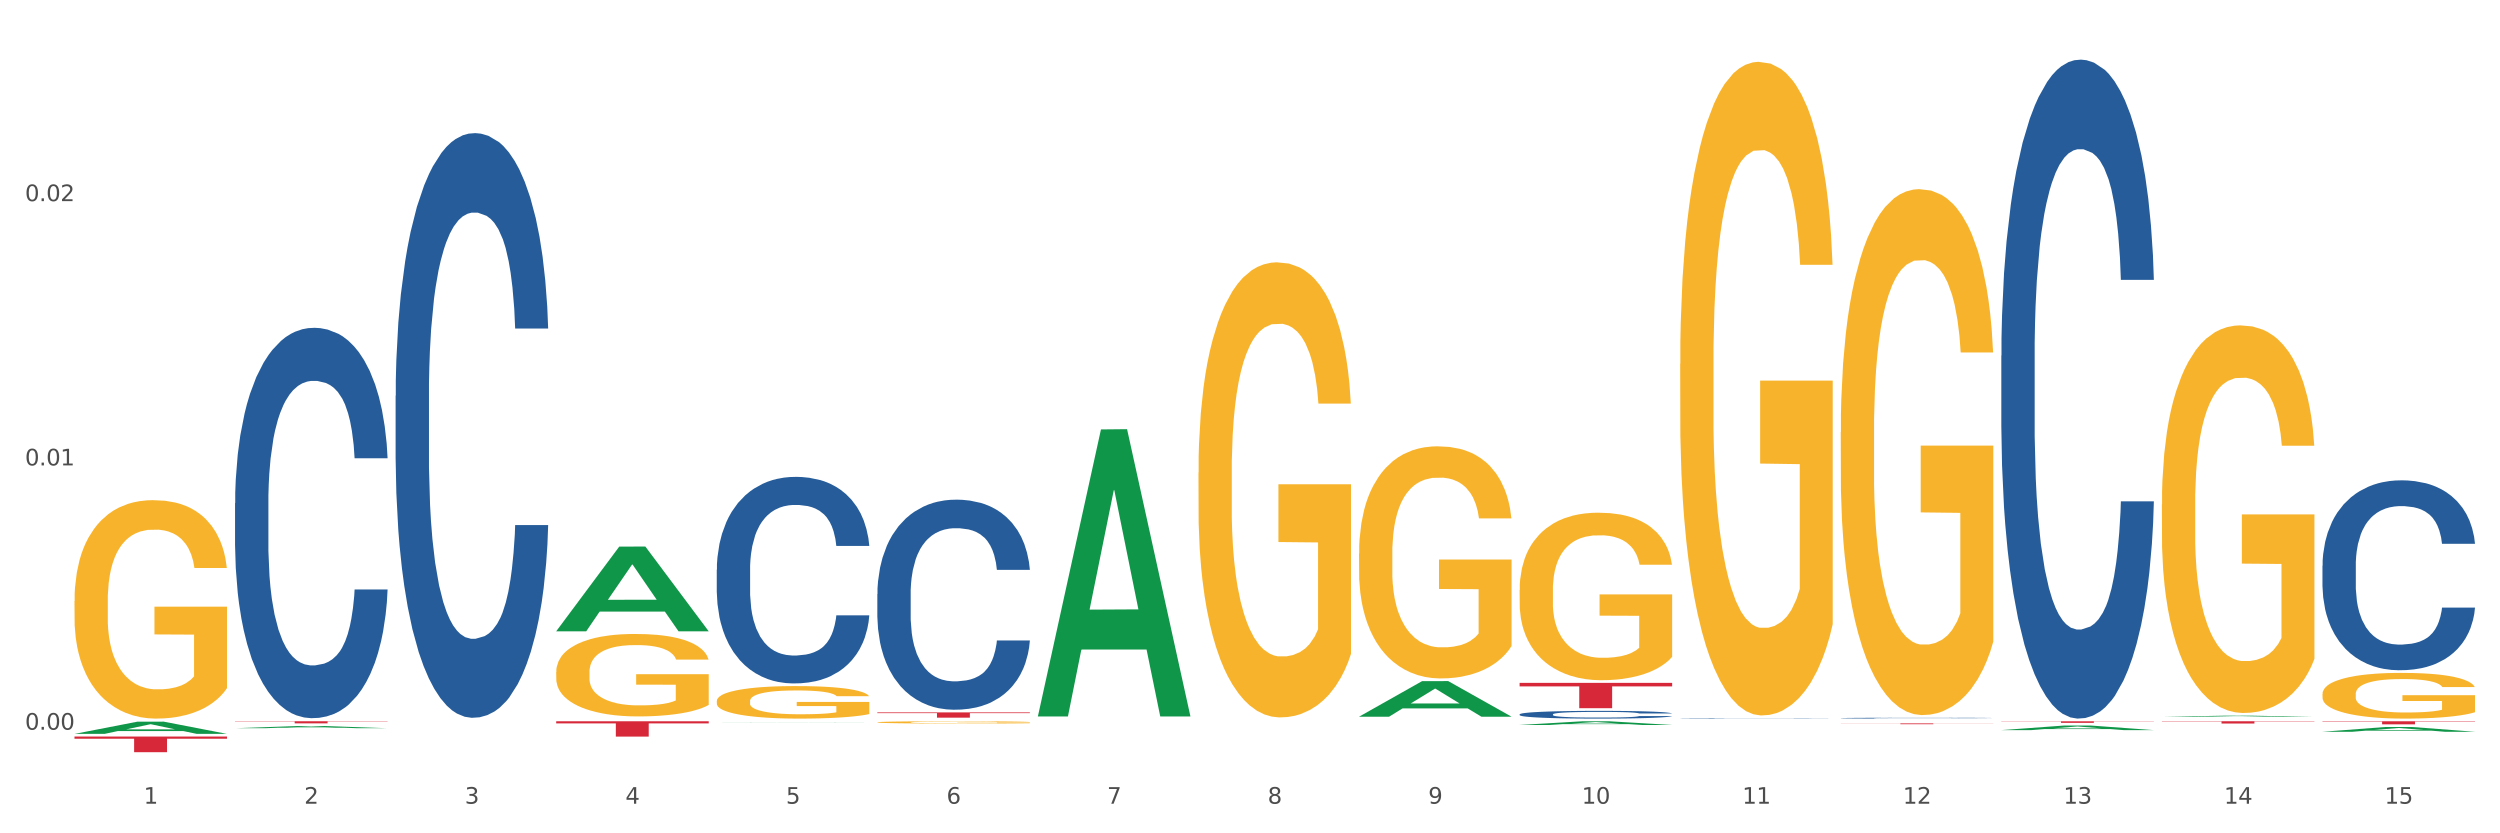 <?xml version="1.0" encoding="utf-8" standalone="no"?>
<!DOCTYPE svg PUBLIC "-//W3C//DTD SVG 1.1//EN"
  "http://www.w3.org/Graphics/SVG/1.1/DTD/svg11.dtd">
<svg xmlns:xlink="http://www.w3.org/1999/xlink" width="1080pt" height="360pt" viewBox="0 0 1080 360" xmlns="http://www.w3.org/2000/svg" version="1.1">
 <rect x="0" y="0" width="1080" height="360" fill="#333333" stroke="none"/>
 <defs>
  <style type="text/css">*{stroke-linejoin: round; stroke-linecap: butt}</style>
 </defs>
 <g id="figure_1">
  <g id="patch_1">
   <path d="M 0 360 
L 1080 360 
L 1080 0 
L 0 0 
z
" style="fill: #ffffff; stroke: #ffffff; stroke-linejoin: miter"/>
  </g>
  <g id="axes_1">
   <g id="matplotlib.axis_1">
    <g id="xtick_1">
     <g id="text_1">
      <!-- 1 -->
      <g style="fill: #4d4d4d" transform="translate(62.07 347.204) scale(0.096 -0.096)">
       <defs>
        <path id="DejaVuSans-31" d="M 794 531 
L 1825 531 
L 1825 4091 
L 703 3866 
L 703 4441 
L 1819 4666 
L 2450 4666 
L 2450 531 
L 3481 531 
L 3481 0 
L 794 0 
L 794 531 
z
" transform="scale(0.016)"/>
       </defs>
       <use xlink:href="#DejaVuSans-31"/>
      </g>
     </g>
    </g>
    <g id="xtick_2">
     <g id="text_2">
      <!-- 2 -->
      <g style="fill: #4d4d4d" transform="translate(131.436 347.204) scale(0.096 -0.096)">
       <defs>
        <path id="DejaVuSans-32" d="M 1228 531 
L 3431 531 
L 3431 0 
L 469 0 
L 469 531 
Q 828 903 1448 1529 
Q 2069 2156 2228 2338 
Q 2531 2678 2651 2914 
Q 2772 3150 2772 3378 
Q 2772 3750 2511 3984 
Q 2250 4219 1831 4219 
Q 1534 4219 1204 4116 
Q 875 4013 500 3803 
L 500 4441 
Q 881 4594 1212 4672 
Q 1544 4750 1819 4750 
Q 2544 4750 2975 4387 
Q 3406 4025 3406 3419 
Q 3406 3131 3298 2873 
Q 3191 2616 2906 2266 
Q 2828 2175 2409 1742 
Q 1991 1309 1228 531 
z
" transform="scale(0.016)"/>
       </defs>
       <use xlink:href="#DejaVuSans-32"/>
      </g>
     </g>
    </g>
    <g id="xtick_3">
     <g id="text_3">
      <!-- 3 -->
      <g style="fill: #4d4d4d" transform="translate(200.802 347.204) scale(0.096 -0.096)">
       <defs>
        <path id="DejaVuSans-33" d="M 2597 2516 
Q 3050 2419 3304 2112 
Q 3559 1806 3559 1356 
Q 3559 666 3084 287 
Q 2609 -91 1734 -91 
Q 1441 -91 1130 -33 
Q 819 25 488 141 
L 488 750 
Q 750 597 1062 519 
Q 1375 441 1716 441 
Q 2309 441 2620 675 
Q 2931 909 2931 1356 
Q 2931 1769 2642 2001 
Q 2353 2234 1838 2234 
L 1294 2234 
L 1294 2753 
L 1863 2753 
Q 2328 2753 2575 2939 
Q 2822 3125 2822 3475 
Q 2822 3834 2567 4026 
Q 2313 4219 1838 4219 
Q 1578 4219 1281 4162 
Q 984 4106 628 3988 
L 628 4550 
Q 988 4650 1302 4700 
Q 1616 4750 1894 4750 
Q 2613 4750 3031 4423 
Q 3450 4097 3450 3541 
Q 3450 3153 3228 2886 
Q 3006 2619 2597 2516 
z
" transform="scale(0.016)"/>
       </defs>
       <use xlink:href="#DejaVuSans-33"/>
      </g>
     </g>
    </g>
    <g id="xtick_4">
     <g id="text_4">
      <!-- 4 -->
      <g style="fill: #4d4d4d" transform="translate(270.169 347.204) scale(0.096 -0.096)">
       <defs>
        <path id="DejaVuSans-34" d="M 2419 4116 
L 825 1625 
L 2419 1625 
L 2419 4116 
z
M 2253 4666 
L 3047 4666 
L 3047 1625 
L 3713 1625 
L 3713 1100 
L 3047 1100 
L 3047 0 
L 2419 0 
L 2419 1100 
L 313 1100 
L 313 1709 
L 2253 4666 
z
" transform="scale(0.016)"/>
       </defs>
       <use xlink:href="#DejaVuSans-34"/>
      </g>
     </g>
    </g>
    <g id="xtick_5">
     <g id="text_5">
      <!-- 5 -->
      <g style="fill: #4d4d4d" transform="translate(339.535 347.204) scale(0.096 -0.096)">
       <defs>
        <path id="DejaVuSans-35" d="M 691 4666 
L 3169 4666 
L 3169 4134 
L 1269 4134 
L 1269 2991 
Q 1406 3038 1543 3061 
Q 1681 3084 1819 3084 
Q 2600 3084 3056 2656 
Q 3513 2228 3513 1497 
Q 3513 744 3044 326 
Q 2575 -91 1722 -91 
Q 1428 -91 1123 -41 
Q 819 9 494 109 
L 494 744 
Q 775 591 1075 516 
Q 1375 441 1709 441 
Q 2250 441 2565 725 
Q 2881 1009 2881 1497 
Q 2881 1984 2565 2268 
Q 2250 2553 1709 2553 
Q 1456 2553 1204 2497 
Q 953 2441 691 2322 
L 691 4666 
z
" transform="scale(0.016)"/>
       </defs>
       <use xlink:href="#DejaVuSans-35"/>
      </g>
     </g>
    </g>
    <g id="xtick_6">
     <g id="text_6">
      <!-- 6 -->
      <g style="fill: #4d4d4d" transform="translate(408.901 347.204) scale(0.096 -0.096)">
       <defs>
        <path id="DejaVuSans-36" d="M 2113 2584 
Q 1688 2584 1439 2293 
Q 1191 2003 1191 1497 
Q 1191 994 1439 701 
Q 1688 409 2113 409 
Q 2538 409 2786 701 
Q 3034 994 3034 1497 
Q 3034 2003 2786 2293 
Q 2538 2584 2113 2584 
z
M 3366 4563 
L 3366 3988 
Q 3128 4100 2886 4159 
Q 2644 4219 2406 4219 
Q 1781 4219 1451 3797 
Q 1122 3375 1075 2522 
Q 1259 2794 1537 2939 
Q 1816 3084 2150 3084 
Q 2853 3084 3261 2657 
Q 3669 2231 3669 1497 
Q 3669 778 3244 343 
Q 2819 -91 2113 -91 
Q 1303 -91 875 529 
Q 447 1150 447 2328 
Q 447 3434 972 4092 
Q 1497 4750 2381 4750 
Q 2619 4750 2861 4703 
Q 3103 4656 3366 4563 
z
" transform="scale(0.016)"/>
       </defs>
       <use xlink:href="#DejaVuSans-36"/>
      </g>
     </g>
    </g>
    <g id="xtick_7">
     <g id="text_7">
      <!-- 7 -->
      <g style="fill: #4d4d4d" transform="translate(478.267 347.204) scale(0.096 -0.096)">
       <defs>
        <path id="DejaVuSans-37" d="M 525 4666 
L 3525 4666 
L 3525 4397 
L 1831 0 
L 1172 0 
L 2766 4134 
L 525 4134 
L 525 4666 
z
" transform="scale(0.016)"/>
       </defs>
       <use xlink:href="#DejaVuSans-37"/>
      </g>
     </g>
    </g>
    <g id="xtick_8">
     <g id="text_8">
      <!-- 8 -->
      <g style="fill: #4d4d4d" transform="translate(547.634 347.204) scale(0.096 -0.096)">
       <defs>
        <path id="DejaVuSans-38" d="M 2034 2216 
Q 1584 2216 1326 1975 
Q 1069 1734 1069 1313 
Q 1069 891 1326 650 
Q 1584 409 2034 409 
Q 2484 409 2743 651 
Q 3003 894 3003 1313 
Q 3003 1734 2745 1975 
Q 2488 2216 2034 2216 
z
M 1403 2484 
Q 997 2584 770 2862 
Q 544 3141 544 3541 
Q 544 4100 942 4425 
Q 1341 4750 2034 4750 
Q 2731 4750 3128 4425 
Q 3525 4100 3525 3541 
Q 3525 3141 3298 2862 
Q 3072 2584 2669 2484 
Q 3125 2378 3379 2068 
Q 3634 1759 3634 1313 
Q 3634 634 3220 271 
Q 2806 -91 2034 -91 
Q 1263 -91 848 271 
Q 434 634 434 1313 
Q 434 1759 690 2068 
Q 947 2378 1403 2484 
z
M 1172 3481 
Q 1172 3119 1398 2916 
Q 1625 2713 2034 2713 
Q 2441 2713 2670 2916 
Q 2900 3119 2900 3481 
Q 2900 3844 2670 4047 
Q 2441 4250 2034 4250 
Q 1625 4250 1398 4047 
Q 1172 3844 1172 3481 
z
" transform="scale(0.016)"/>
       </defs>
       <use xlink:href="#DejaVuSans-38"/>
      </g>
     </g>
    </g>
    <g id="xtick_9">
     <g id="text_9">
      <!-- 9 -->
      <g style="fill: #4d4d4d" transform="translate(617 347.204) scale(0.096 -0.096)">
       <defs>
        <path id="DejaVuSans-39" d="M 703 97 
L 703 672 
Q 941 559 1184 500 
Q 1428 441 1663 441 
Q 2288 441 2617 861 
Q 2947 1281 2994 2138 
Q 2813 1869 2534 1725 
Q 2256 1581 1919 1581 
Q 1219 1581 811 2004 
Q 403 2428 403 3163 
Q 403 3881 828 4315 
Q 1253 4750 1959 4750 
Q 2769 4750 3195 4129 
Q 3622 3509 3622 2328 
Q 3622 1225 3098 567 
Q 2575 -91 1691 -91 
Q 1453 -91 1209 -44 
Q 966 3 703 97 
z
M 1959 2075 
Q 2384 2075 2632 2365 
Q 2881 2656 2881 3163 
Q 2881 3666 2632 3958 
Q 2384 4250 1959 4250 
Q 1534 4250 1286 3958 
Q 1038 3666 1038 3163 
Q 1038 2656 1286 2365 
Q 1534 2075 1959 2075 
z
" transform="scale(0.016)"/>
       </defs>
       <use xlink:href="#DejaVuSans-39"/>
      </g>
     </g>
    </g>
    <g id="xtick_10">
     <g id="text_10">
      <!-- 10 -->
      <g style="fill: #4d4d4d" transform="translate(683.312 347.204) scale(0.096 -0.096)">
       <defs>
        <path id="DejaVuSans-30" d="M 2034 4250 
Q 1547 4250 1301 3770 
Q 1056 3291 1056 2328 
Q 1056 1369 1301 889 
Q 1547 409 2034 409 
Q 2525 409 2770 889 
Q 3016 1369 3016 2328 
Q 3016 3291 2770 3770 
Q 2525 4250 2034 4250 
z
M 2034 4750 
Q 2819 4750 3233 4129 
Q 3647 3509 3647 2328 
Q 3647 1150 3233 529 
Q 2819 -91 2034 -91 
Q 1250 -91 836 529 
Q 422 1150 422 2328 
Q 422 3509 836 4129 
Q 1250 4750 2034 4750 
z
" transform="scale(0.016)"/>
       </defs>
       <use xlink:href="#DejaVuSans-31"/>
       <use xlink:href="#DejaVuSans-30" transform="translate(63.623 0)"/>
      </g>
     </g>
    </g>
    <g id="xtick_11">
     <g id="text_11">
      <!-- 11 -->
      <g style="fill: #4d4d4d" transform="translate(752.678 347.204) scale(0.096 -0.096)">
       <use xlink:href="#DejaVuSans-31"/>
       <use xlink:href="#DejaVuSans-31" transform="translate(63.623 0)"/>
      </g>
     </g>
    </g>
    <g id="xtick_12">
     <g id="text_12">
      <!-- 12 -->
      <g style="fill: #4d4d4d" transform="translate(822.044 347.204) scale(0.096 -0.096)">
       <use xlink:href="#DejaVuSans-31"/>
       <use xlink:href="#DejaVuSans-32" transform="translate(63.623 0)"/>
      </g>
     </g>
    </g>
    <g id="xtick_13">
     <g id="text_13">
      <!-- 13 -->
      <g style="fill: #4d4d4d" transform="translate(891.411 347.204) scale(0.096 -0.096)">
       <use xlink:href="#DejaVuSans-31"/>
       <use xlink:href="#DejaVuSans-33" transform="translate(63.623 0)"/>
      </g>
     </g>
    </g>
    <g id="xtick_14">
     <g id="text_14">
      <!-- 14 -->
      <g style="fill: #4d4d4d" transform="translate(960.777 347.204) scale(0.096 -0.096)">
       <use xlink:href="#DejaVuSans-31"/>
       <use xlink:href="#DejaVuSans-34" transform="translate(63.623 0)"/>
      </g>
     </g>
    </g>
    <g id="xtick_15">
     <g id="text_15">
      <!-- 15 -->
      <g style="fill: #4d4d4d" transform="translate(1030.143 347.204) scale(0.096 -0.096)">
       <use xlink:href="#DejaVuSans-31"/>
       <use xlink:href="#DejaVuSans-35" transform="translate(63.623 0)"/>
      </g>
     </g>
    </g>
    <g id="xtick_16"/>
    <g id="xtick_17"/>
    <g id="xtick_18"/>
    <g id="xtick_19"/>
    <g id="xtick_20"/>
    <g id="xtick_21"/>
    <g id="xtick_22"/>
    <g id="xtick_23"/>
    <g id="xtick_24"/>
    <g id="xtick_25"/>
    <g id="xtick_26"/>
    <g id="xtick_27"/>
    <g id="xtick_28"/>
    <g id="xtick_29"/>
   </g>
   <g id="matplotlib.axis_2">
    <g id="ytick_1">
     <g id="text_16">
      <!-- 0.00 -->
      <g style="fill: #4d4d4d" transform="translate(10.8 315.229) scale(0.096 -0.096)">
       <defs>
        <path id="DejaVuSans-2e" d="M 684 794 
L 1344 794 
L 1344 0 
L 684 0 
L 684 794 
z
" transform="scale(0.016)"/>
       </defs>
       <use xlink:href="#DejaVuSans-30"/>
       <use xlink:href="#DejaVuSans-2e" transform="translate(63.623 0)"/>
       <use xlink:href="#DejaVuSans-30" transform="translate(95.41 0)"/>
       <use xlink:href="#DejaVuSans-30" transform="translate(159.033 0)"/>
      </g>
     </g>
    </g>
    <g id="ytick_2">
     <g id="text_17">
      <!-- 0.01 -->
      <g style="fill: #4d4d4d" transform="translate(10.8 201.063) scale(0.096 -0.096)">
       <use xlink:href="#DejaVuSans-30"/>
       <use xlink:href="#DejaVuSans-2e" transform="translate(63.623 0)"/>
       <use xlink:href="#DejaVuSans-30" transform="translate(95.41 0)"/>
       <use xlink:href="#DejaVuSans-31" transform="translate(159.033 0)"/>
      </g>
     </g>
    </g>
    <g id="ytick_3">
     <g id="text_18">
      <!-- 0.02 -->
      <g style="fill: #4d4d4d" transform="translate(10.8 86.896) scale(0.096 -0.096)">
       <use xlink:href="#DejaVuSans-30"/>
       <use xlink:href="#DejaVuSans-2e" transform="translate(63.623 0)"/>
       <use xlink:href="#DejaVuSans-30" transform="translate(95.41 0)"/>
       <use xlink:href="#DejaVuSans-32" transform="translate(159.033 0)"/>
      </g>
     </g>
    </g>
    <g id="ytick_4"/>
    <g id="ytick_5"/>
    <g id="ytick_6"/>
   </g>
   <g id="PolyCollection_1">
    <path d="M 32.175 317.032 
L 32.243 317.027 
L 59.417 311.751 
L 70.695 311.746 
L 98.073 317.042 
L 85.029 317.042 
L 79.119 315.809 
L 51.061 315.809 
L 50.857 315.829 
L 45.151 317.042 
L 32.175 317.042 
L 32.175 317.032 
L 54.594 315.073 
L 75.586 315.068 
L 65.192 312.875 
L 65.056 312.865 
L 64.92 312.88 
L 54.526 315.068 
L 54.594 315.073 
L 32.175 317.032 
z
" clip-path="url(#p25b033dc7d)" style="fill: #109648"/>
    <path d="M 864.57 311.597 
L 930.468 311.597 
L 930.468 311.691 
L 904.546 311.692 
L 904.546 312.276 
L 890.335 312.276 
L 890.335 311.692 
L 864.57 311.691 
L 864.57 311.597 
L 864.57 311.597 
z
" clip-path="url(#p25b033dc7d)" style="fill: #d62839"/>
    <path d="M 795.203 312.51 
L 861.101 312.51 
L 861.101 312.559 
L 835.179 312.559 
L 835.179 312.862 
L 820.969 312.862 
L 820.969 312.559 
L 795.203 312.559 
L 795.203 312.51 
L 795.203 312.51 
z
" clip-path="url(#p25b033dc7d)" style="fill: #d62839"/>
    <path d="M 656.471 294.997 
L 722.369 294.997 
L 722.369 296.519 
L 696.447 296.529 
L 696.447 305.948 
L 682.237 305.948 
L 682.237 296.529 
L 656.471 296.519 
L 656.471 295.008 
L 656.471 294.997 
z
" clip-path="url(#p25b033dc7d)" style="fill: #d62839"/>
    <path d="M 379.006 307.748 
L 444.904 307.748 
L 444.904 308.066 
L 418.982 308.068 
L 418.982 310.041 
L 404.772 310.041 
L 404.772 308.068 
L 379.006 308.066 
L 379.006 307.75 
L 379.006 307.748 
z
" clip-path="url(#p25b033dc7d)" style="fill: #d62839"/>
    <path d="M 240.274 311.582 
L 306.172 311.582 
L 306.172 312.503 
L 280.25 312.509 
L 280.25 318.213 
L 266.039 318.213 
L 266.039 312.509 
L 240.274 312.503 
L 240.274 311.588 
L 240.274 311.582 
z
" clip-path="url(#p25b033dc7d)" style="fill: #d62839"/>
    <path d="M 101.541 311.582 
L 167.439 311.582 
L 167.439 311.708 
L 141.517 311.709 
L 141.517 312.493 
L 127.307 312.493 
L 127.307 311.709 
L 101.541 311.708 
L 101.541 311.582 
L 101.541 311.582 
z
" clip-path="url(#p25b033dc7d)" style="fill: #d62839"/>
    <path d="M 32.175 318.185 
L 98.073 318.185 
L 98.073 319.125 
L 72.151 319.132 
L 72.151 324.95 
L 57.941 324.95 
L 57.941 319.132 
L 32.175 319.125 
L 32.175 318.192 
L 32.175 318.185 
z
" clip-path="url(#p25b033dc7d)" style="fill: #d62839"/>
    <path d="M 170.907 170.999 
L 170.985 170.768 
L 170.985 164.309 
L 171.219 155.543 
L 172.076 139.396 
L 173.166 127.17 
L 175.036 112.868 
L 176.048 106.87 
L 177.373 100.18 
L 180.099 89.338 
L 183.215 80.111 
L 185.396 75.036 
L 187.031 71.807 
L 190.692 66.04 
L 192.796 63.502 
L 194.977 61.426 
L 196.846 60.042 
L 199.962 58.428 
L 202.454 57.736 
L 205.336 57.505 
L 207.751 57.736 
L 210.945 58.658 
L 215.618 61.426 
L 217.41 63.041 
L 219.825 65.809 
L 222.317 69.5 
L 224.342 73.191 
L 226.679 78.497 
L 229.094 85.417 
L 231.431 94.183 
L 233.066 102.256 
L 234.391 110.792 
L 235.559 121.172 
L 236.416 132.475 
L 236.805 141.933 
L 222.551 141.933 
L 222.161 133.398 
L 221.382 124.171 
L 220.604 117.943 
L 219.747 112.868 
L 218.422 107.101 
L 217.254 103.41 
L 215.307 99.027 
L 213.515 96.259 
L 212.035 94.644 
L 210.244 93.26 
L 206.427 91.876 
L 203.701 91.876 
L 201.987 92.337 
L 199.884 93.491 
L 198.092 95.105 
L 195.989 97.874 
L 194.353 100.872 
L 192.718 104.794 
L 191.783 107.562 
L 190.381 112.637 
L 189.446 116.789 
L 188.2 123.94 
L 187.499 129.015 
L 186.252 142.164 
L 185.707 151.852 
L 185.474 158.542 
L 185.318 165.924 
L 185.318 201.91 
L 185.785 218.057 
L 186.175 224.977 
L 186.798 232.82 
L 187.966 242.97 
L 189.68 252.889 
L 191.471 260.04 
L 192.951 264.423 
L 194.353 267.653 
L 195.755 270.19 
L 197.469 272.497 
L 198.871 273.881 
L 200.974 275.265 
L 203.467 275.957 
L 205.414 275.957 
L 209.387 274.804 
L 211.178 273.65 
L 212.892 272.036 
L 214.761 269.498 
L 216.241 266.73 
L 217.098 264.654 
L 218.5 260.271 
L 219.591 255.658 
L 220.526 250.352 
L 221.149 245.738 
L 221.85 238.818 
L 222.395 230.975 
L 222.551 226.823 
L 236.805 226.823 
L 236.494 235.127 
L 235.949 243.201 
L 234.858 254.043 
L 234.001 260.271 
L 232.677 267.884 
L 231.275 274.343 
L 229.328 281.494 
L 227.536 286.799 
L 225.667 291.413 
L 223.641 295.565 
L 219.98 301.332 
L 218.656 302.947 
L 215.852 305.715 
L 213.671 307.33 
L 210.477 308.944 
L 207.206 309.867 
L 203.779 310.098 
L 200.741 309.636 
L 197.391 308.252 
L 195.288 306.868 
L 192.951 304.792 
L 190.225 301.563 
L 187.655 297.641 
L 185.24 293.027 
L 182.981 287.722 
L 180.878 281.724 
L 178.152 271.805 
L 176.126 262.117 
L 174.646 253.12 
L 173.634 245.508 
L 172.621 235.819 
L 172.076 229.13 
L 171.219 212.982 
L 170.907 197.988 
L 170.907 170.999 
z
" clip-path="url(#p25b033dc7d)" style="fill: #255c99"/>
    <path d="M 1003.302 299.816 
L 1003.38 299.798 
L 1003.38 299.148 
L 1003.535 298.589 
L 1004.314 297.237 
L 1005.481 296.119 
L 1006.336 295.523 
L 1007.192 295.036 
L 1008.204 294.549 
L 1009.448 294.045 
L 1011.705 293.305 
L 1013.105 292.926 
L 1014.817 292.53 
L 1017.929 291.952 
L 1020.185 291.628 
L 1022.519 291.357 
L 1026.331 291.033 
L 1028.821 290.888 
L 1031.466 290.78 
L 1034.656 290.708 
L 1037.068 290.69 
L 1042.358 290.744 
L 1046.871 290.906 
L 1049.049 291.033 
L 1051.85 291.249 
L 1053.328 291.393 
L 1055.74 291.682 
L 1058.23 292.061 
L 1059.942 292.385 
L 1062.509 292.998 
L 1064.454 293.612 
L 1066.244 294.369 
L 1067.177 294.892 
L 1067.877 295.379 
L 1068.5 295.938 
L 1069.122 296.822 
L 1055.118 296.822 
L 1054.573 296.191 
L 1053.717 295.596 
L 1052.473 295.018 
L 1051.383 294.658 
L 1049.516 294.207 
L 1047.805 293.918 
L 1046.015 293.702 
L 1043.837 293.521 
L 1042.125 293.431 
L 1039.713 293.359 
L 1034.967 293.377 
L 1031.777 293.521 
L 1029.599 293.702 
L 1028.199 293.864 
L 1026.954 294.045 
L 1025.553 294.297 
L 1023.919 294.676 
L 1022.752 295.018 
L 1021.585 295.451 
L 1020.652 295.884 
L 1019.796 296.389 
L 1019.096 296.93 
L 1018.551 297.489 
L 1018.084 298.175 
L 1017.695 299.311 
L 1017.695 301.782 
L 1017.851 302.341 
L 1018.24 303.08 
L 1018.707 303.639 
L 1019.485 304.306 
L 1020.185 304.757 
L 1021.508 305.407 
L 1022.986 305.948 
L 1024.153 306.29 
L 1025.32 306.579 
L 1027.343 306.976 
L 1029.599 307.3 
L 1031.544 307.499 
L 1034.189 307.679 
L 1035.979 307.751 
L 1037.535 307.787 
L 1041.347 307.787 
L 1044.07 307.733 
L 1047.104 307.607 
L 1049.438 307.445 
L 1051.383 307.246 
L 1053.562 306.921 
L 1054.962 306.615 
L 1054.962 302.846 
L 1037.846 302.828 
L 1037.846 300.321 
L 1069.2 300.321 
L 1069.2 307.679 
L 1067.877 308.058 
L 1066.399 308.4 
L 1064.843 308.707 
L 1062.509 309.086 
L 1059.708 309.446 
L 1057.219 309.699 
L 1054.573 309.915 
L 1051.461 310.114 
L 1047.416 310.294 
L 1044.926 310.366 
L 1041.814 310.42 
L 1038.157 310.438 
L 1034.967 310.402 
L 1031.855 310.312 
L 1028.588 310.15 
L 1025.398 309.915 
L 1022.986 309.681 
L 1020.574 309.392 
L 1018.007 309.014 
L 1015.984 308.653 
L 1014.428 308.328 
L 1012.716 307.913 
L 1010.849 307.372 
L 1009.448 306.885 
L 1008.204 306.38 
L 1006.881 305.731 
L 1005.947 305.172 
L 1005.014 304.469 
L 1004.469 303.946 
L 1003.847 303.134 
L 1003.38 301.998 
L 1003.302 299.816 
z
" clip-path="url(#p25b033dc7d)" style="fill: #f7b32b"/>
    <path d="M 933.936 217.94 
L 934.014 217.787 
L 934.014 212.281 
L 934.169 207.54 
L 934.947 196.07 
L 936.114 186.588 
L 936.97 181.541 
L 937.826 177.412 
L 938.837 173.282 
L 940.082 169 
L 942.338 162.73 
L 943.739 159.518 
L 945.45 156.153 
L 948.563 151.259 
L 950.819 148.507 
L 953.153 146.213 
L 956.965 143.46 
L 959.455 142.236 
L 962.1 141.319 
L 965.29 140.707 
L 967.702 140.554 
L 972.992 141.013 
L 977.505 142.389 
L 979.683 143.46 
L 982.484 145.295 
L 983.962 146.518 
L 986.374 148.965 
L 988.864 152.177 
L 990.575 154.93 
L 993.143 160.13 
L 995.088 165.33 
L 996.877 171.753 
L 997.811 176.188 
L 998.511 180.317 
L 999.134 185.058 
L 999.756 192.552 
L 985.752 192.552 
L 985.207 187.199 
L 984.351 182.153 
L 983.106 177.259 
L 982.017 174.2 
L 980.15 170.376 
L 978.438 167.929 
L 976.649 166.094 
L 974.47 164.565 
L 972.759 163.8 
L 970.347 163.188 
L 965.601 163.341 
L 962.411 164.565 
L 960.233 166.094 
L 958.832 167.471 
L 957.588 169 
L 956.187 171.141 
L 954.553 174.353 
L 953.386 177.259 
L 952.219 180.929 
L 951.286 184.6 
L 950.43 188.882 
L 949.73 193.47 
L 949.185 198.211 
L 948.718 204.022 
L 948.329 213.657 
L 948.329 234.61 
L 948.485 239.351 
L 948.874 245.621 
L 949.341 250.362 
L 950.119 256.021 
L 950.819 259.844 
L 952.141 265.35 
L 953.62 269.938 
L 954.787 272.844 
L 955.954 275.291 
L 957.977 278.655 
L 960.233 281.408 
L 962.178 283.091 
L 964.823 284.62 
L 966.613 285.232 
L 968.169 285.538 
L 971.981 285.538 
L 974.704 285.079 
L 977.738 284.008 
L 980.072 282.632 
L 982.017 280.949 
L 984.196 278.197 
L 985.596 275.597 
L 985.596 243.633 
L 968.48 243.48 
L 968.48 222.222 
L 999.834 222.222 
L 999.834 284.62 
L 998.511 287.832 
L 997.033 290.737 
L 995.477 293.337 
L 993.143 296.549 
L 990.342 299.608 
L 987.852 301.749 
L 985.207 303.584 
L 982.095 305.266 
L 978.049 306.796 
L 975.56 307.407 
L 972.448 307.866 
L 968.791 308.019 
L 965.601 307.713 
L 962.489 306.949 
L 959.221 305.572 
L 956.032 303.584 
L 953.62 301.596 
L 951.208 299.149 
L 948.64 295.937 
L 946.618 292.878 
L 945.061 290.126 
L 943.35 286.608 
L 941.483 282.02 
L 940.082 277.891 
L 938.837 273.608 
L 937.515 268.103 
L 936.581 263.362 
L 935.648 257.397 
L 935.103 252.962 
L 934.48 246.08 
L 934.014 236.445 
L 933.936 217.94 
z
" clip-path="url(#p25b033dc7d)" style="fill: #f7b32b"/>
    <path d="M 795.203 186.698 
L 795.281 186.491 
L 795.281 179.021 
L 795.437 172.588 
L 796.215 157.025 
L 797.382 144.16 
L 798.238 137.312 
L 799.094 131.709 
L 800.105 126.106 
L 801.35 120.296 
L 803.606 111.788 
L 805.006 107.431 
L 806.718 102.866 
L 809.83 96.225 
L 812.086 92.49 
L 814.42 89.378 
L 818.233 85.643 
L 820.722 83.983 
L 823.368 82.737 
L 826.557 81.907 
L 828.969 81.7 
L 834.26 82.322 
L 838.772 84.19 
L 840.951 85.643 
L 843.752 88.133 
L 845.23 89.793 
L 847.642 93.113 
L 850.131 97.47 
L 851.843 101.206 
L 854.41 108.261 
L 856.355 115.316 
L 858.145 124.031 
L 859.078 130.049 
L 859.779 135.652 
L 860.401 142.084 
L 861.024 152.252 
L 847.019 152.252 
L 846.475 144.99 
L 845.619 138.142 
L 844.374 131.502 
L 843.285 127.351 
L 841.418 122.164 
L 839.706 118.844 
L 837.916 116.354 
L 835.738 114.279 
L 834.026 113.241 
L 831.615 112.411 
L 826.869 112.618 
L 823.679 114.279 
L 821.5 116.354 
L 820.1 118.221 
L 818.855 120.296 
L 817.455 123.201 
L 815.821 127.559 
L 814.654 131.502 
L 813.487 136.482 
L 812.553 141.462 
L 811.697 147.272 
L 810.997 153.497 
L 810.453 159.93 
L 809.986 167.815 
L 809.597 180.888 
L 809.597 209.317 
L 809.752 215.749 
L 810.141 224.257 
L 810.608 230.69 
L 811.386 238.368 
L 812.086 243.555 
L 813.409 251.026 
L 814.887 257.251 
L 816.054 261.193 
L 817.221 264.513 
L 819.244 269.079 
L 821.5 272.814 
L 823.445 275.096 
L 826.091 277.171 
L 827.88 278.001 
L 829.436 278.416 
L 833.248 278.416 
L 835.971 277.794 
L 839.006 276.341 
L 841.34 274.474 
L 843.285 272.191 
L 845.463 268.456 
L 846.864 264.928 
L 846.864 221.56 
L 829.747 221.352 
L 829.747 192.509 
L 861.101 192.509 
L 861.101 277.171 
L 859.779 281.529 
L 858.3 285.472 
L 856.744 288.999 
L 854.41 293.357 
L 851.61 297.507 
L 849.12 300.412 
L 846.475 302.902 
L 843.363 305.185 
L 839.317 307.26 
L 836.827 308.09 
L 833.715 308.712 
L 830.059 308.92 
L 826.869 308.505 
L 823.757 307.467 
L 820.489 305.6 
L 817.299 302.902 
L 814.887 300.205 
L 812.475 296.885 
L 809.908 292.527 
L 807.885 288.377 
L 806.329 284.642 
L 804.617 279.869 
L 802.75 273.644 
L 801.35 268.041 
L 800.105 262.231 
L 798.782 254.761 
L 797.849 248.328 
L 796.915 240.235 
L 796.37 234.217 
L 795.748 224.88 
L 795.281 211.807 
L 795.203 186.698 
z
" clip-path="url(#p25b033dc7d)" style="fill: #f7b32b"/>
    <path d="M 725.837 157.191 
L 725.915 156.934 
L 725.915 147.65 
L 726.071 139.655 
L 726.849 120.314 
L 728.016 104.325 
L 728.871 95.815 
L 729.727 88.852 
L 730.739 81.889 
L 731.984 74.668 
L 734.24 64.095 
L 735.64 58.679 
L 737.352 53.006 
L 740.464 44.754 
L 742.72 40.112 
L 745.054 36.243 
L 748.866 31.602 
L 751.356 29.538 
L 754.001 27.991 
L 757.191 26.96 
L 759.603 26.702 
L 764.894 27.475 
L 769.406 29.796 
L 771.585 31.602 
L 774.385 34.696 
L 775.864 36.759 
L 778.275 40.885 
L 780.765 46.301 
L 782.477 50.943 
L 785.044 59.711 
L 786.989 68.479 
L 788.779 79.31 
L 789.712 86.789 
L 790.412 93.752 
L 791.035 101.746 
L 791.657 114.383 
L 777.653 114.383 
L 777.108 105.357 
L 776.253 96.846 
L 775.008 88.594 
L 773.919 83.436 
L 772.051 76.989 
L 770.34 72.863 
L 768.55 69.768 
L 766.372 67.19 
L 764.66 65.9 
L 762.248 64.869 
L 757.502 65.127 
L 754.313 67.19 
L 752.134 69.768 
L 750.734 72.089 
L 749.489 74.668 
L 748.088 78.279 
L 746.455 83.694 
L 745.288 88.594 
L 744.121 94.783 
L 743.187 100.973 
L 742.331 108.193 
L 741.631 115.93 
L 741.086 123.924 
L 740.62 133.724 
L 740.23 149.971 
L 740.23 185.301 
L 740.386 193.295 
L 740.775 203.869 
L 741.242 211.863 
L 742.02 221.405 
L 742.72 227.852 
L 744.043 237.136 
L 745.521 244.872 
L 746.688 249.772 
L 747.855 253.898 
L 749.878 259.572 
L 752.134 264.214 
L 754.079 267.05 
L 756.724 269.629 
L 758.514 270.661 
L 760.07 271.176 
L 763.882 271.176 
L 766.605 270.403 
L 769.639 268.598 
L 771.974 266.277 
L 773.919 263.44 
L 776.097 258.798 
L 777.497 254.414 
L 777.497 200.516 
L 760.381 200.258 
L 760.381 164.412 
L 791.735 164.412 
L 791.735 269.629 
L 790.412 275.045 
L 788.934 279.945 
L 787.378 284.329 
L 785.044 289.744 
L 782.243 294.902 
L 779.754 298.512 
L 777.108 301.607 
L 773.996 304.444 
L 769.951 307.022 
L 767.461 308.054 
L 764.349 308.828 
L 760.692 309.085 
L 757.502 308.57 
L 754.39 307.28 
L 751.123 304.959 
L 747.933 301.607 
L 745.521 298.254 
L 743.109 294.128 
L 740.542 288.713 
L 738.519 283.555 
L 736.963 278.913 
L 735.251 272.982 
L 733.384 265.245 
L 731.984 258.282 
L 730.739 251.061 
L 729.416 241.778 
L 728.482 233.783 
L 727.549 223.726 
L 727.004 216.247 
L 726.382 204.642 
L 725.915 188.395 
L 725.837 157.191 
z
" clip-path="url(#p25b033dc7d)" style="fill: #f7b32b"/>
    <path d="M 933.936 311.582 
L 999.834 311.582 
L 999.834 311.718 
L 973.912 311.719 
L 973.912 312.563 
L 959.702 312.563 
L 959.702 311.719 
L 933.936 311.718 
L 933.936 311.583 
L 933.936 311.582 
z
" clip-path="url(#p25b033dc7d)" style="fill: #d62839"/>
    <path d="M 656.471 254.926 
L 656.549 254.86 
L 656.549 252.481 
L 656.704 250.432 
L 657.482 245.475 
L 658.649 241.378 
L 659.505 239.197 
L 660.361 237.412 
L 661.372 235.628 
L 662.617 233.777 
L 664.874 231.067 
L 666.274 229.68 
L 667.986 228.226 
L 671.098 226.111 
L 673.354 224.921 
L 675.688 223.93 
L 679.5 222.74 
L 681.99 222.211 
L 684.635 221.815 
L 687.825 221.55 
L 690.237 221.484 
L 695.527 221.682 
L 700.04 222.277 
L 702.218 222.74 
L 705.019 223.533 
L 706.497 224.062 
L 708.909 225.119 
L 711.399 226.507 
L 713.111 227.697 
L 715.678 229.944 
L 717.623 232.191 
L 719.412 234.967 
L 720.346 236.883 
L 721.046 238.668 
L 721.669 240.717 
L 722.291 243.955 
L 708.287 243.955 
L 707.742 241.642 
L 706.886 239.461 
L 705.642 237.346 
L 704.552 236.024 
L 702.685 234.372 
L 700.973 233.315 
L 699.184 232.521 
L 697.006 231.861 
L 695.294 231.53 
L 692.882 231.266 
L 688.136 231.332 
L 684.946 231.861 
L 682.768 232.521 
L 681.367 233.116 
L 680.123 233.777 
L 678.722 234.702 
L 677.088 236.09 
L 675.921 237.346 
L 674.754 238.932 
L 673.821 240.518 
L 672.965 242.369 
L 672.265 244.352 
L 671.72 246.401 
L 671.253 248.912 
L 670.864 253.076 
L 670.864 262.13 
L 671.02 264.179 
L 671.409 266.889 
L 671.876 268.938 
L 672.654 271.383 
L 673.354 273.035 
L 674.677 275.415 
L 676.155 277.397 
L 677.322 278.653 
L 678.489 279.711 
L 680.512 281.165 
L 682.768 282.354 
L 684.713 283.081 
L 687.358 283.742 
L 689.148 284.007 
L 690.704 284.139 
L 694.516 284.139 
L 697.239 283.94 
L 700.273 283.478 
L 702.607 282.883 
L 704.552 282.156 
L 706.731 280.966 
L 708.131 279.843 
L 708.131 266.03 
L 691.015 265.964 
L 691.015 256.777 
L 722.369 256.777 
L 722.369 283.742 
L 721.046 285.13 
L 719.568 286.386 
L 718.012 287.509 
L 715.678 288.897 
L 712.877 290.219 
L 710.387 291.144 
L 707.742 291.937 
L 704.63 292.664 
L 700.584 293.325 
L 698.095 293.59 
L 694.983 293.788 
L 691.326 293.854 
L 688.136 293.722 
L 685.024 293.392 
L 681.756 292.797 
L 678.567 291.937 
L 676.155 291.078 
L 673.743 290.021 
L 671.175 288.633 
L 669.153 287.311 
L 667.597 286.121 
L 665.885 284.601 
L 664.018 282.619 
L 662.617 280.834 
L 661.372 278.984 
L 660.05 276.604 
L 659.116 274.555 
L 658.183 271.978 
L 657.638 270.061 
L 657.016 267.087 
L 656.549 262.923 
L 656.471 254.926 
z
" clip-path="url(#p25b033dc7d)" style="fill: #f7b32b"/>
    <path d="M 517.739 204.17 
L 517.816 203.991 
L 517.816 197.527 
L 517.972 191.96 
L 518.75 178.494 
L 519.917 167.361 
L 520.773 161.436 
L 521.629 156.588 
L 522.64 151.74 
L 523.885 146.712 
L 526.141 139.351 
L 527.542 135.58 
L 529.253 131.63 
L 532.365 125.884 
L 534.621 122.652 
L 536.956 119.959 
L 540.768 116.727 
L 543.257 115.29 
L 545.903 114.213 
L 549.093 113.495 
L 551.504 113.315 
L 556.795 113.854 
L 561.307 115.47 
L 563.486 116.727 
L 566.287 118.881 
L 567.765 120.318 
L 570.177 123.191 
L 572.666 126.961 
L 574.378 130.193 
L 576.946 136.298 
L 578.891 142.403 
L 580.68 149.944 
L 581.614 155.151 
L 582.314 159.999 
L 582.936 165.566 
L 583.559 174.364 
L 569.554 174.364 
L 569.01 168.079 
L 568.154 162.154 
L 566.909 156.408 
L 565.82 152.817 
L 563.953 148.328 
L 562.241 145.455 
L 560.452 143.301 
L 558.273 141.505 
L 556.562 140.607 
L 554.15 139.889 
L 549.404 140.069 
L 546.214 141.505 
L 544.035 143.301 
L 542.635 144.917 
L 541.39 146.712 
L 539.99 149.226 
L 538.356 152.997 
L 537.189 156.408 
L 536.022 160.718 
L 535.088 165.027 
L 534.232 170.055 
L 533.532 175.441 
L 532.988 181.007 
L 532.521 187.831 
L 532.132 199.143 
L 532.132 223.742 
L 532.287 229.308 
L 532.676 236.67 
L 533.143 242.236 
L 533.921 248.879 
L 534.621 253.368 
L 535.944 259.832 
L 537.422 265.219 
L 538.589 268.631 
L 539.756 271.503 
L 541.779 275.454 
L 544.035 278.686 
L 545.981 280.661 
L 548.626 282.456 
L 550.415 283.175 
L 551.971 283.534 
L 555.784 283.534 
L 558.507 282.995 
L 561.541 281.738 
L 563.875 280.122 
L 565.82 278.147 
L 567.998 274.915 
L 569.399 271.863 
L 569.399 234.335 
L 552.282 234.156 
L 552.282 209.198 
L 583.636 209.198 
L 583.636 282.456 
L 582.314 286.227 
L 580.836 289.639 
L 579.28 292.691 
L 576.946 296.462 
L 574.145 300.053 
L 571.655 302.567 
L 569.01 304.721 
L 565.898 306.696 
L 561.852 308.492 
L 559.362 309.21 
L 556.25 309.749 
L 552.594 309.928 
L 549.404 309.569 
L 546.292 308.671 
L 543.024 307.055 
L 539.834 304.721 
L 537.422 302.387 
L 535.01 299.514 
L 532.443 295.743 
L 530.42 292.152 
L 528.864 288.92 
L 527.153 284.791 
L 525.285 279.404 
L 523.885 274.556 
L 522.64 269.528 
L 521.317 263.064 
L 520.384 257.498 
L 519.45 250.495 
L 518.906 245.288 
L 518.283 237.208 
L 517.816 225.896 
L 517.739 204.17 
z
" clip-path="url(#p25b033dc7d)" style="fill: #f7b32b"/>
    <path d="M 379.006 312.038 
L 379.084 312.037 
L 379.084 312.005 
L 379.24 311.977 
L 380.018 311.909 
L 381.185 311.853 
L 382.04 311.824 
L 382.896 311.799 
L 383.908 311.775 
L 385.152 311.749 
L 387.409 311.712 
L 388.809 311.694 
L 390.521 311.674 
L 393.633 311.645 
L 395.889 311.629 
L 398.223 311.615 
L 402.035 311.599 
L 404.525 311.592 
L 407.17 311.586 
L 410.36 311.582 
L 412.772 311.582 
L 418.062 311.584 
L 422.575 311.592 
L 424.753 311.599 
L 427.554 311.61 
L 429.032 311.617 
L 431.444 311.631 
L 433.934 311.65 
L 435.646 311.666 
L 438.213 311.697 
L 440.158 311.728 
L 441.948 311.766 
L 442.881 311.792 
L 443.581 311.816 
L 444.204 311.844 
L 444.826 311.888 
L 430.822 311.888 
L 430.277 311.857 
L 429.422 311.827 
L 428.177 311.798 
L 427.087 311.78 
L 425.22 311.758 
L 423.509 311.743 
L 421.719 311.732 
L 419.541 311.723 
L 417.829 311.719 
L 415.417 311.715 
L 410.671 311.716 
L 407.481 311.723 
L 405.303 311.732 
L 403.903 311.74 
L 402.658 311.749 
L 401.257 311.762 
L 399.624 311.781 
L 398.456 311.798 
L 397.289 311.82 
L 396.356 311.842 
L 395.5 311.867 
L 394.8 311.894 
L 394.255 311.922 
L 393.788 311.956 
L 393.399 312.013 
L 393.399 312.137 
L 393.555 312.165 
L 393.944 312.202 
L 394.411 312.23 
L 395.189 312.263 
L 395.889 312.286 
L 397.212 312.318 
L 398.69 312.345 
L 399.857 312.362 
L 401.024 312.377 
L 403.047 312.397 
L 405.303 312.413 
L 407.248 312.423 
L 409.893 312.432 
L 411.683 312.435 
L 413.239 312.437 
L 417.051 312.437 
L 419.774 312.435 
L 422.808 312.428 
L 425.142 312.42 
L 427.087 312.41 
L 429.266 312.394 
L 430.666 312.379 
L 430.666 312.19 
L 413.55 312.189 
L 413.55 312.064 
L 444.904 312.064 
L 444.904 312.432 
L 443.581 312.451 
L 442.103 312.468 
L 440.547 312.483 
L 438.213 312.502 
L 435.412 312.52 
L 432.923 312.533 
L 430.277 312.544 
L 427.165 312.554 
L 423.12 312.563 
L 420.63 312.566 
L 417.518 312.569 
L 413.861 312.57 
L 410.671 312.568 
L 407.559 312.564 
L 404.292 312.556 
L 401.102 312.544 
L 398.69 312.532 
L 396.278 312.518 
L 393.711 312.499 
L 391.688 312.481 
L 390.132 312.464 
L 388.42 312.444 
L 386.553 312.417 
L 385.152 312.392 
L 383.908 312.367 
L 382.585 312.334 
L 381.651 312.306 
L 380.718 312.271 
L 380.173 312.245 
L 379.551 312.204 
L 379.084 312.148 
L 379.006 312.038 
z
" clip-path="url(#p25b033dc7d)" style="fill: #f7b32b"/>
    <path d="M 309.64 302.88 
L 309.718 302.867 
L 309.718 302.405 
L 309.873 302.008 
L 310.651 301.045 
L 311.818 300.249 
L 312.674 299.826 
L 313.53 299.48 
L 314.541 299.133 
L 315.786 298.774 
L 318.042 298.248 
L 319.443 297.978 
L 321.155 297.696 
L 324.267 297.285 
L 326.523 297.054 
L 328.857 296.862 
L 332.669 296.631 
L 335.159 296.528 
L 337.804 296.451 
L 340.994 296.4 
L 343.406 296.387 
L 348.696 296.425 
L 353.209 296.541 
L 355.387 296.631 
L 358.188 296.785 
L 359.666 296.887 
L 362.078 297.093 
L 364.568 297.362 
L 366.279 297.593 
L 368.847 298.03 
L 370.792 298.466 
L 372.581 299.005 
L 373.515 299.377 
L 374.215 299.723 
L 374.838 300.121 
L 375.46 300.75 
L 361.456 300.75 
L 360.911 300.301 
L 360.055 299.877 
L 358.81 299.467 
L 357.721 299.21 
L 355.854 298.889 
L 354.142 298.684 
L 352.353 298.53 
L 350.174 298.402 
L 348.463 298.337 
L 346.051 298.286 
L 341.305 298.299 
L 338.115 298.402 
L 335.937 298.53 
L 334.536 298.645 
L 333.292 298.774 
L 331.891 298.953 
L 330.257 299.223 
L 329.09 299.467 
L 327.923 299.775 
L 326.99 300.083 
L 326.134 300.442 
L 325.434 300.827 
L 324.889 301.225 
L 324.422 301.712 
L 324.033 302.521 
L 324.033 304.279 
L 324.189 304.677 
L 324.578 305.203 
L 325.045 305.601 
L 325.823 306.075 
L 326.523 306.396 
L 327.845 306.858 
L 329.324 307.243 
L 330.491 307.487 
L 331.658 307.692 
L 333.681 307.975 
L 335.937 308.205 
L 337.882 308.347 
L 340.527 308.475 
L 342.317 308.526 
L 343.873 308.552 
L 347.685 308.552 
L 350.408 308.513 
L 353.442 308.424 
L 355.776 308.308 
L 357.721 308.167 
L 359.9 307.936 
L 361.3 307.718 
L 361.3 305.036 
L 344.184 305.023 
L 344.184 303.239 
L 375.538 303.239 
L 375.538 308.475 
L 374.215 308.744 
L 372.737 308.988 
L 371.181 309.206 
L 368.847 309.476 
L 366.046 309.733 
L 363.556 309.912 
L 360.911 310.066 
L 357.799 310.207 
L 353.753 310.336 
L 351.264 310.387 
L 348.152 310.425 
L 344.495 310.438 
L 341.305 310.413 
L 338.193 310.348 
L 334.925 310.233 
L 331.736 310.066 
L 329.324 309.899 
L 326.912 309.694 
L 324.344 309.425 
L 322.322 309.168 
L 320.766 308.937 
L 319.054 308.642 
L 317.187 308.257 
L 315.786 307.91 
L 314.541 307.551 
L 313.219 307.089 
L 312.285 306.691 
L 311.352 306.191 
L 310.807 305.819 
L 310.184 305.241 
L 309.718 304.433 
L 309.64 302.88 
z
" clip-path="url(#p25b033dc7d)" style="fill: #f7b32b"/>
    <path d="M 240.274 290.336 
L 240.351 290.303 
L 240.351 289.132 
L 240.507 288.123 
L 241.285 285.683 
L 242.452 283.666 
L 243.308 282.593 
L 244.164 281.714 
L 245.175 280.836 
L 246.42 279.925 
L 248.676 278.591 
L 250.077 277.908 
L 251.788 277.192 
L 254.9 276.151 
L 257.157 275.565 
L 259.491 275.077 
L 263.303 274.492 
L 265.793 274.231 
L 268.438 274.036 
L 271.628 273.906 
L 274.04 273.874 
L 279.33 273.971 
L 283.843 274.264 
L 286.021 274.492 
L 288.822 274.882 
L 290.3 275.142 
L 292.712 275.663 
L 295.202 276.346 
L 296.913 276.932 
L 299.481 278.038 
L 301.426 279.144 
L 303.215 280.51 
L 304.149 281.454 
L 304.849 282.332 
L 305.471 283.341 
L 306.094 284.935 
L 292.089 284.935 
L 291.545 283.796 
L 290.689 282.723 
L 289.444 281.682 
L 288.355 281.031 
L 286.488 280.218 
L 284.776 279.697 
L 282.987 279.307 
L 280.808 278.981 
L 279.097 278.819 
L 276.685 278.689 
L 271.939 278.721 
L 268.749 278.981 
L 266.571 279.307 
L 265.17 279.6 
L 263.925 279.925 
L 262.525 280.38 
L 260.891 281.064 
L 259.724 281.682 
L 258.557 282.463 
L 257.623 283.243 
L 256.768 284.154 
L 256.067 285.13 
L 255.523 286.139 
L 255.056 287.375 
L 254.667 289.425 
L 254.667 293.882 
L 254.823 294.891 
L 255.212 296.224 
L 255.678 297.233 
L 256.456 298.437 
L 257.157 299.25 
L 258.479 300.421 
L 259.957 301.397 
L 261.124 302.015 
L 262.291 302.536 
L 264.314 303.252 
L 266.571 303.837 
L 268.516 304.195 
L 271.161 304.521 
L 272.95 304.651 
L 274.506 304.716 
L 278.319 304.716 
L 281.042 304.618 
L 284.076 304.39 
L 286.41 304.098 
L 288.355 303.74 
L 290.533 303.154 
L 291.934 302.601 
L 291.934 295.801 
L 274.818 295.769 
L 274.818 291.247 
L 306.172 291.247 
L 306.172 304.521 
L 304.849 305.204 
L 303.371 305.822 
L 301.815 306.375 
L 299.481 307.058 
L 296.68 307.709 
L 294.19 308.164 
L 291.545 308.555 
L 288.433 308.913 
L 284.387 309.238 
L 281.897 309.368 
L 278.785 309.466 
L 275.129 309.498 
L 271.939 309.433 
L 268.827 309.271 
L 265.559 308.978 
L 262.369 308.555 
L 259.957 308.132 
L 257.546 307.611 
L 254.978 306.928 
L 252.955 306.277 
L 251.399 305.692 
L 249.688 304.944 
L 247.82 303.968 
L 246.42 303.089 
L 245.175 302.178 
L 243.853 301.007 
L 242.919 299.998 
L 241.985 298.73 
L 241.441 297.786 
L 240.818 296.322 
L 240.351 294.272 
L 240.274 290.336 
z
" clip-path="url(#p25b033dc7d)" style="fill: #f7b32b"/>
    <path d="M 32.175 259.675 
L 32.253 259.589 
L 32.253 256.486 
L 32.408 253.814 
L 33.186 247.35 
L 34.353 242.007 
L 35.209 239.163 
L 36.065 236.836 
L 37.076 234.509 
L 38.321 232.096 
L 40.578 228.562 
L 41.978 226.752 
L 43.69 224.856 
L 46.802 222.098 
L 49.058 220.547 
L 51.392 219.254 
L 55.204 217.703 
L 57.694 217.013 
L 60.339 216.496 
L 63.529 216.151 
L 65.941 216.065 
L 71.231 216.324 
L 75.744 217.099 
L 77.922 217.703 
L 80.723 218.737 
L 82.201 219.426 
L 84.613 220.805 
L 87.103 222.615 
L 88.815 224.167 
L 91.382 227.097 
L 93.327 230.027 
L 95.116 233.647 
L 96.05 236.146 
L 96.75 238.473 
L 97.373 241.145 
L 97.995 245.368 
L 83.991 245.368 
L 83.446 242.352 
L 82.59 239.508 
L 81.346 236.75 
L 80.256 235.026 
L 78.389 232.871 
L 76.677 231.492 
L 74.888 230.458 
L 72.71 229.596 
L 70.998 229.165 
L 68.586 228.821 
L 63.84 228.907 
L 60.65 229.596 
L 58.472 230.458 
L 57.071 231.234 
L 55.827 232.096 
L 54.426 233.302 
L 52.792 235.112 
L 51.625 236.75 
L 50.458 238.818 
L 49.525 240.887 
L 48.669 243.3 
L 47.969 245.885 
L 47.424 248.557 
L 46.957 251.832 
L 46.568 257.262 
L 46.568 269.069 
L 46.724 271.741 
L 47.113 275.275 
L 47.58 277.946 
L 48.358 281.135 
L 49.058 283.29 
L 50.381 286.393 
L 51.859 288.978 
L 53.026 290.616 
L 54.193 291.995 
L 56.216 293.891 
L 58.472 295.442 
L 60.417 296.39 
L 63.062 297.252 
L 64.852 297.597 
L 66.408 297.769 
L 70.22 297.769 
L 72.943 297.51 
L 75.977 296.907 
L 78.311 296.132 
L 80.256 295.183 
L 82.435 293.632 
L 83.835 292.167 
L 83.835 274.154 
L 66.719 274.068 
L 66.719 262.088 
L 98.073 262.088 
L 98.073 297.252 
L 96.75 299.062 
L 95.272 300.699 
L 93.716 302.164 
L 91.382 303.974 
L 88.581 305.698 
L 86.091 306.905 
L 83.446 307.939 
L 80.334 308.887 
L 76.288 309.749 
L 73.799 310.094 
L 70.687 310.352 
L 67.03 310.438 
L 63.84 310.266 
L 60.728 309.835 
L 57.461 309.059 
L 54.271 307.939 
L 51.859 306.819 
L 49.447 305.44 
L 46.879 303.63 
L 44.857 301.906 
L 43.301 300.355 
L 41.589 298.372 
L 39.722 295.787 
L 38.321 293.46 
L 37.076 291.047 
L 35.754 287.944 
L 34.82 285.272 
L 33.887 281.911 
L 33.342 279.412 
L 32.72 275.533 
L 32.253 270.103 
L 32.175 259.675 
z
" clip-path="url(#p25b033dc7d)" style="fill: #f7b32b"/>
    <path d="M 1003.302 244.364 
L 1003.38 244.289 
L 1003.38 242.191 
L 1003.614 239.343 
L 1004.47 234.098 
L 1005.561 230.127 
L 1007.43 225.481 
L 1008.443 223.533 
L 1009.767 221.36 
L 1012.494 217.838 
L 1015.609 214.841 
L 1017.79 213.193 
L 1019.426 212.144 
L 1023.087 210.27 
L 1025.19 209.446 
L 1027.371 208.772 
L 1029.241 208.322 
L 1032.356 207.798 
L 1034.849 207.573 
L 1037.731 207.498 
L 1040.146 207.573 
L 1043.339 207.873 
L 1048.013 208.772 
L 1049.805 209.296 
L 1052.219 210.195 
L 1054.712 211.394 
L 1056.737 212.593 
L 1059.074 214.317 
L 1061.489 216.564 
L 1063.825 219.412 
L 1065.461 222.034 
L 1066.785 224.807 
L 1067.954 228.179 
L 1068.811 231.85 
L 1069.2 234.922 
L 1054.945 234.922 
L 1054.556 232.15 
L 1053.777 229.153 
L 1052.998 227.13 
L 1052.141 225.481 
L 1050.817 223.608 
L 1049.649 222.409 
L 1047.701 220.985 
L 1045.91 220.086 
L 1044.43 219.562 
L 1042.638 219.112 
L 1038.822 218.663 
L 1036.095 218.663 
L 1034.382 218.812 
L 1032.278 219.187 
L 1030.487 219.712 
L 1028.384 220.611 
L 1026.748 221.585 
L 1025.112 222.859 
L 1024.178 223.758 
L 1022.775 225.406 
L 1021.841 226.755 
L 1020.594 229.078 
L 1019.893 230.726 
L 1018.647 234.997 
L 1018.102 238.144 
L 1017.868 240.317 
L 1017.712 242.715 
L 1017.712 254.404 
L 1018.18 259.649 
L 1018.569 261.897 
L 1019.192 264.445 
L 1020.361 267.742 
L 1022.074 270.964 
L 1023.866 273.287 
L 1025.346 274.71 
L 1026.748 275.76 
L 1028.15 276.584 
L 1029.864 277.333 
L 1031.266 277.783 
L 1033.369 278.232 
L 1035.862 278.457 
L 1037.809 278.457 
L 1041.781 278.082 
L 1043.573 277.708 
L 1045.287 277.183 
L 1047.156 276.359 
L 1048.636 275.46 
L 1049.493 274.785 
L 1050.895 273.362 
L 1051.986 271.863 
L 1052.92 270.14 
L 1053.543 268.641 
L 1054.244 266.393 
L 1054.79 263.846 
L 1054.945 262.497 
L 1069.2 262.497 
L 1068.888 265.194 
L 1068.343 267.817 
L 1067.253 271.339 
L 1066.396 273.362 
L 1065.072 275.834 
L 1063.67 277.932 
L 1061.722 280.255 
L 1059.931 281.979 
L 1058.061 283.477 
L 1056.036 284.826 
L 1052.375 286.699 
L 1051.051 287.224 
L 1048.247 288.123 
L 1046.066 288.648 
L 1042.872 289.172 
L 1039.6 289.472 
L 1036.173 289.547 
L 1033.135 289.397 
L 1029.786 288.947 
L 1027.683 288.498 
L 1025.346 287.823 
L 1022.62 286.774 
L 1020.049 285.5 
L 1017.634 284.002 
L 1015.376 282.278 
L 1013.272 280.33 
L 1010.546 277.108 
L 1008.521 273.961 
L 1007.041 271.039 
L 1006.028 268.566 
L 1005.016 265.419 
L 1004.47 263.246 
L 1003.614 258.001 
L 1003.302 253.131 
L 1003.302 244.364 
z
" clip-path="url(#p25b033dc7d)" style="fill: #255c99"/>
    <path d="M 864.57 153.67 
L 864.648 153.41 
L 864.648 146.131 
L 864.881 136.251 
L 865.738 118.053 
L 866.829 104.274 
L 868.698 88.155 
L 869.711 81.395 
L 871.035 73.856 
L 873.761 61.637 
L 876.877 51.238 
L 879.058 45.518 
L 880.694 41.878 
L 884.355 35.379 
L 886.458 32.519 
L 888.639 30.179 
L 890.508 28.619 
L 893.624 26.799 
L 896.117 26.019 
L 898.999 25.759 
L 901.413 26.019 
L 904.607 27.059 
L 909.281 30.179 
L 911.072 31.999 
L 913.487 35.119 
L 915.979 39.278 
L 918.005 43.438 
L 920.341 49.418 
L 922.756 57.217 
L 925.093 67.096 
L 926.729 76.196 
L 928.053 85.815 
L 929.221 97.514 
L 930.078 110.253 
L 930.468 120.912 
L 916.213 120.912 
L 915.824 111.293 
L 915.045 100.894 
L 914.266 93.874 
L 913.409 88.155 
L 912.085 81.655 
L 910.916 77.496 
L 908.969 72.556 
L 907.177 69.436 
L 905.697 67.616 
L 903.906 66.056 
L 900.089 64.497 
L 897.363 64.497 
L 895.649 65.017 
L 893.546 66.316 
L 891.754 68.136 
L 889.651 71.256 
L 888.016 74.636 
L 886.38 79.056 
L 885.445 82.175 
L 884.043 87.895 
L 883.108 92.575 
L 881.862 100.634 
L 881.161 106.354 
L 879.915 121.172 
L 879.369 132.092 
L 879.136 139.631 
L 878.98 147.95 
L 878.98 188.507 
L 879.447 206.706 
L 879.837 214.505 
L 880.46 223.345 
L 881.628 234.784 
L 883.342 245.963 
L 885.134 254.023 
L 886.614 258.962 
L 888.016 262.602 
L 889.418 265.462 
L 891.131 268.061 
L 892.533 269.621 
L 894.637 271.181 
L 897.129 271.961 
L 899.076 271.961 
L 903.049 270.661 
L 904.841 269.361 
L 906.554 267.542 
L 908.424 264.682 
L 909.904 261.562 
L 910.76 259.222 
L 912.163 254.282 
L 913.253 249.083 
L 914.188 243.103 
L 914.811 237.904 
L 915.512 230.104 
L 916.057 221.265 
L 916.213 216.585 
L 930.468 216.585 
L 930.156 225.945 
L 929.611 235.044 
L 928.52 247.263 
L 927.663 254.282 
L 926.339 262.862 
L 924.937 270.141 
L 922.99 278.201 
L 921.198 284.18 
L 919.329 289.38 
L 917.304 294.06 
L 913.643 300.559 
L 912.318 302.379 
L 909.514 305.499 
L 907.333 307.319 
L 904.14 309.138 
L 900.868 310.178 
L 897.441 310.438 
L 894.403 309.918 
L 891.053 308.358 
L 888.95 306.799 
L 886.614 304.459 
L 883.887 300.819 
L 881.317 296.399 
L 878.902 291.2 
L 876.643 285.22 
L 874.54 278.461 
L 871.814 267.282 
L 869.789 256.362 
L 868.309 246.223 
L 867.296 237.644 
L 866.283 226.725 
L 865.738 219.185 
L 864.881 200.986 
L 864.57 184.088 
L 864.57 153.67 
z
" clip-path="url(#p25b033dc7d)" style="fill: #255c99"/>
    <path d="M 795.203 310.232 
L 795.281 310.231 
L 795.281 310.222 
L 795.515 310.209 
L 796.372 310.185 
L 797.462 310.167 
L 799.332 310.145 
L 800.344 310.137 
L 801.669 310.127 
L 804.395 310.11 
L 807.511 310.097 
L 809.692 310.089 
L 811.327 310.084 
L 814.988 310.076 
L 817.092 310.072 
L 819.273 310.069 
L 821.142 310.067 
L 824.258 310.065 
L 826.75 310.064 
L 829.632 310.063 
L 832.047 310.064 
L 835.241 310.065 
L 839.914 310.069 
L 841.706 310.071 
L 844.121 310.076 
L 846.613 310.081 
L 848.638 310.087 
L 850.975 310.094 
L 853.39 310.105 
L 855.727 310.118 
L 857.362 310.13 
L 858.687 310.142 
L 859.855 310.158 
L 860.712 310.175 
L 861.101 310.189 
L 846.847 310.189 
L 846.457 310.176 
L 845.678 310.162 
L 844.899 310.153 
L 844.043 310.145 
L 842.718 310.137 
L 841.55 310.131 
L 839.603 310.125 
L 837.811 310.121 
L 836.331 310.118 
L 834.54 310.116 
L 830.723 310.114 
L 827.997 310.114 
L 826.283 310.115 
L 824.18 310.117 
L 822.388 310.119 
L 820.285 310.123 
L 818.649 310.128 
L 817.014 310.133 
L 816.079 310.138 
L 814.677 310.145 
L 813.742 310.151 
L 812.496 310.162 
L 811.795 310.169 
L 810.548 310.189 
L 810.003 310.203 
L 809.77 310.213 
L 809.614 310.224 
L 809.614 310.278 
L 810.081 310.302 
L 810.471 310.312 
L 811.094 310.324 
L 812.262 310.339 
L 813.976 310.353 
L 815.767 310.364 
L 817.247 310.37 
L 818.649 310.375 
L 820.051 310.379 
L 821.765 310.382 
L 823.167 310.385 
L 825.27 310.387 
L 827.763 310.388 
L 829.71 310.388 
L 833.683 310.386 
L 835.474 310.384 
L 837.188 310.382 
L 839.057 310.378 
L 840.537 310.374 
L 841.394 310.371 
L 842.796 310.364 
L 843.887 310.357 
L 844.822 310.35 
L 845.445 310.343 
L 846.146 310.332 
L 846.691 310.321 
L 846.847 310.315 
L 861.101 310.315 
L 860.79 310.327 
L 860.245 310.339 
L 859.154 310.355 
L 858.297 310.364 
L 856.973 310.376 
L 855.571 310.385 
L 853.624 310.396 
L 851.832 310.404 
L 849.963 310.411 
L 847.937 310.417 
L 844.276 310.425 
L 842.952 310.428 
L 840.148 310.432 
L 837.967 310.434 
L 834.773 310.437 
L 831.502 310.438 
L 828.074 310.438 
L 825.037 310.438 
L 821.687 310.436 
L 819.584 310.434 
L 817.247 310.43 
L 814.521 310.426 
L 811.951 310.42 
L 809.536 310.413 
L 807.277 310.405 
L 805.174 310.396 
L 802.448 310.381 
L 800.422 310.367 
L 798.942 310.354 
L 797.93 310.342 
L 796.917 310.328 
L 796.372 310.318 
L 795.515 310.294 
L 795.203 310.272 
L 795.203 310.232 
z
" clip-path="url(#p25b033dc7d)" style="fill: #255c99"/>
    <path d="M 725.837 310.323 
L 725.915 310.323 
L 725.915 310.317 
L 726.149 310.31 
L 727.006 310.297 
L 728.096 310.287 
L 729.966 310.275 
L 730.978 310.27 
L 732.302 310.264 
L 735.029 310.255 
L 738.144 310.248 
L 740.325 310.243 
L 741.961 310.241 
L 745.622 310.236 
L 747.725 310.234 
L 749.906 310.232 
L 751.776 310.231 
L 754.891 310.23 
L 757.384 310.229 
L 760.266 310.229 
L 762.681 310.229 
L 765.874 310.23 
L 770.548 310.232 
L 772.34 310.233 
L 774.754 310.236 
L 777.247 310.239 
L 779.272 310.242 
L 781.609 310.246 
L 784.024 310.252 
L 786.36 310.259 
L 787.996 310.266 
L 789.32 310.273 
L 790.489 310.282 
L 791.346 310.291 
L 791.735 310.299 
L 777.481 310.299 
L 777.091 310.292 
L 776.312 310.284 
L 775.533 310.279 
L 774.676 310.275 
L 773.352 310.27 
L 772.184 310.267 
L 770.237 310.263 
L 768.445 310.261 
L 766.965 310.26 
L 765.173 310.258 
L 761.357 310.257 
L 758.63 310.257 
L 756.917 310.258 
L 754.814 310.259 
L 753.022 310.26 
L 750.919 310.262 
L 749.283 310.265 
L 747.647 310.268 
L 746.713 310.27 
L 745.311 310.275 
L 744.376 310.278 
L 743.13 310.284 
L 742.429 310.288 
L 741.182 310.299 
L 740.637 310.307 
L 740.403 310.313 
L 740.248 310.319 
L 740.248 310.349 
L 740.715 310.362 
L 741.104 310.368 
L 741.727 310.374 
L 742.896 310.383 
L 744.61 310.391 
L 746.401 310.397 
L 747.881 310.4 
L 749.283 310.403 
L 750.685 310.405 
L 752.399 310.407 
L 753.801 310.408 
L 755.904 310.409 
L 758.397 310.41 
L 760.344 310.41 
L 764.317 310.409 
L 766.108 310.408 
L 767.822 310.407 
L 769.691 310.405 
L 771.171 310.402 
L 772.028 310.401 
L 773.43 310.397 
L 774.521 310.393 
L 775.455 310.389 
L 776.079 310.385 
L 776.78 310.379 
L 777.325 310.373 
L 777.481 310.369 
L 791.735 310.369 
L 791.424 310.376 
L 790.878 310.383 
L 789.788 310.392 
L 788.931 310.397 
L 787.607 310.403 
L 786.205 310.409 
L 784.257 310.415 
L 782.466 310.419 
L 780.596 310.423 
L 778.571 310.426 
L 774.91 310.431 
L 773.586 310.432 
L 770.782 310.435 
L 768.601 310.436 
L 765.407 310.437 
L 762.136 310.438 
L 758.708 310.438 
L 755.67 310.438 
L 752.321 310.437 
L 750.218 310.436 
L 747.881 310.434 
L 745.155 310.431 
L 742.584 310.428 
L 740.17 310.424 
L 737.911 310.42 
L 735.808 310.415 
L 733.081 310.407 
L 731.056 310.399 
L 729.576 310.391 
L 728.563 310.385 
L 727.551 310.377 
L 727.006 310.371 
L 726.149 310.358 
L 725.837 310.345 
L 725.837 310.323 
z
" clip-path="url(#p25b033dc7d)" style="fill: #255c99"/>
    <path d="M 656.471 308.595 
L 656.549 308.592 
L 656.549 308.506 
L 656.783 308.39 
L 657.639 308.176 
L 658.73 308.014 
L 660.599 307.825 
L 661.612 307.745 
L 662.936 307.656 
L 665.662 307.513 
L 668.778 307.39 
L 670.959 307.323 
L 672.595 307.28 
L 676.256 307.204 
L 678.359 307.17 
L 680.54 307.143 
L 682.41 307.125 
L 685.525 307.103 
L 688.018 307.094 
L 690.9 307.091 
L 693.315 307.094 
L 696.508 307.106 
L 701.182 307.143 
L 702.973 307.164 
L 705.388 307.201 
L 707.881 307.25 
L 709.906 307.299 
L 712.243 307.369 
L 714.657 307.461 
L 716.994 307.577 
L 718.63 307.684 
L 719.954 307.797 
L 721.123 307.935 
L 721.979 308.084 
L 722.369 308.21 
L 708.114 308.21 
L 707.725 308.097 
L 706.946 307.974 
L 706.167 307.892 
L 705.31 307.825 
L 703.986 307.748 
L 702.818 307.699 
L 700.87 307.641 
L 699.079 307.604 
L 697.599 307.583 
L 695.807 307.565 
L 691.99 307.546 
L 689.264 307.546 
L 687.55 307.553 
L 685.447 307.568 
L 683.656 307.589 
L 681.553 307.626 
L 679.917 307.666 
L 678.281 307.718 
L 677.346 307.754 
L 675.944 307.822 
L 675.01 307.877 
L 673.763 307.971 
L 673.062 308.039 
L 671.816 308.213 
L 671.271 308.341 
L 671.037 308.43 
L 670.881 308.528 
L 670.881 309.005 
L 671.349 309.219 
L 671.738 309.31 
L 672.361 309.414 
L 673.53 309.549 
L 675.243 309.68 
L 677.035 309.775 
L 678.515 309.833 
L 679.917 309.876 
L 681.319 309.909 
L 683.033 309.94 
L 684.435 309.958 
L 686.538 309.977 
L 689.03 309.986 
L 690.978 309.986 
L 694.95 309.971 
L 696.742 309.955 
L 698.456 309.934 
L 700.325 309.9 
L 701.805 309.864 
L 702.662 309.836 
L 704.064 309.778 
L 705.154 309.717 
L 706.089 309.647 
L 706.712 309.585 
L 707.413 309.494 
L 707.959 309.39 
L 708.114 309.335 
L 722.369 309.335 
L 722.057 309.445 
L 721.512 309.552 
L 720.422 309.695 
L 719.565 309.778 
L 718.241 309.879 
L 716.838 309.964 
L 714.891 310.059 
L 713.1 310.13 
L 711.23 310.191 
L 709.205 310.246 
L 705.544 310.322 
L 704.22 310.344 
L 701.416 310.38 
L 699.235 310.402 
L 696.041 310.423 
L 692.769 310.435 
L 689.342 310.438 
L 686.304 310.432 
L 682.955 310.414 
L 680.852 310.396 
L 678.515 310.368 
L 675.789 310.325 
L 673.218 310.273 
L 670.803 310.212 
L 668.544 310.142 
L 666.441 310.062 
L 663.715 309.931 
L 661.69 309.802 
L 660.21 309.683 
L 659.197 309.582 
L 658.185 309.454 
L 657.639 309.365 
L 656.783 309.151 
L 656.471 308.953 
L 656.471 308.595 
z
" clip-path="url(#p25b033dc7d)" style="fill: #255c99"/>
    <path d="M 379.006 256.627 
L 379.084 256.544 
L 379.084 254.223 
L 379.318 251.074 
L 380.175 245.272 
L 381.265 240.879 
L 383.134 235.74 
L 384.147 233.586 
L 385.471 231.182 
L 388.198 227.287 
L 391.313 223.971 
L 393.494 222.148 
L 395.13 220.988 
L 398.791 218.916 
L 400.894 218.004 
L 403.075 217.258 
L 404.945 216.761 
L 408.06 216.18 
L 410.553 215.932 
L 413.435 215.849 
L 415.85 215.932 
L 419.043 216.263 
L 423.717 217.258 
L 425.509 217.838 
L 427.923 218.833 
L 430.416 220.159 
L 432.441 221.485 
L 434.778 223.391 
L 437.193 225.878 
L 439.529 229.027 
L 441.165 231.928 
L 442.489 234.995 
L 443.658 238.724 
L 444.515 242.785 
L 444.904 246.184 
L 430.65 246.184 
L 430.26 243.117 
L 429.481 239.802 
L 428.702 237.564 
L 427.845 235.74 
L 426.521 233.668 
L 425.353 232.342 
L 423.405 230.768 
L 421.614 229.773 
L 420.134 229.193 
L 418.342 228.696 
L 414.526 228.198 
L 411.799 228.198 
L 410.086 228.364 
L 407.982 228.778 
L 406.191 229.359 
L 404.088 230.353 
L 402.452 231.431 
L 400.816 232.84 
L 399.882 233.834 
L 398.479 235.658 
L 397.545 237.149 
L 396.298 239.719 
L 395.597 241.542 
L 394.351 246.266 
L 393.806 249.747 
L 393.572 252.151 
L 393.416 254.803 
L 393.416 267.733 
L 393.884 273.534 
L 394.273 276.021 
L 394.896 278.839 
L 396.065 282.486 
L 397.778 286.05 
L 399.57 288.619 
L 401.05 290.194 
L 402.452 291.354 
L 403.854 292.266 
L 405.568 293.095 
L 406.97 293.592 
L 409.073 294.089 
L 411.566 294.338 
L 413.513 294.338 
L 417.485 293.923 
L 419.277 293.509 
L 420.991 292.929 
L 422.86 292.017 
L 424.34 291.022 
L 425.197 290.277 
L 426.599 288.702 
L 427.69 287.044 
L 428.624 285.138 
L 429.247 283.48 
L 429.948 280.994 
L 430.494 278.176 
L 430.65 276.684 
L 444.904 276.684 
L 444.592 279.668 
L 444.047 282.569 
L 442.957 286.464 
L 442.1 288.702 
L 440.776 291.437 
L 439.374 293.758 
L 437.426 296.327 
L 435.635 298.233 
L 433.765 299.891 
L 431.74 301.383 
L 428.079 303.455 
L 426.755 304.035 
L 423.951 305.029 
L 421.77 305.61 
L 418.576 306.19 
L 415.304 306.521 
L 411.877 306.604 
L 408.839 306.438 
L 405.49 305.941 
L 403.387 305.444 
L 401.05 304.698 
L 398.324 303.538 
L 395.753 302.129 
L 393.339 300.471 
L 391.08 298.565 
L 388.976 296.41 
L 386.25 292.846 
L 384.225 289.365 
L 382.745 286.132 
L 381.732 283.397 
L 380.72 279.916 
L 380.175 277.513 
L 379.318 271.711 
L 379.006 266.324 
L 379.006 256.627 
z
" clip-path="url(#p25b033dc7d)" style="fill: #255c99"/>
    <path d="M 309.64 246.1 
L 309.718 246.019 
L 309.718 243.737 
L 309.951 240.64 
L 310.808 234.935 
L 311.899 230.615 
L 313.768 225.562 
L 314.781 223.443 
L 316.105 221.08 
L 318.831 217.25 
L 321.947 213.99 
L 324.128 212.197 
L 325.764 211.056 
L 329.425 209.018 
L 331.528 208.122 
L 333.709 207.388 
L 335.578 206.899 
L 338.694 206.329 
L 341.187 206.084 
L 344.069 206.003 
L 346.484 206.084 
L 349.677 206.41 
L 354.351 207.388 
L 356.142 207.959 
L 358.557 208.937 
L 361.05 210.241 
L 363.075 211.545 
L 365.412 213.419 
L 367.826 215.864 
L 370.163 218.961 
L 371.799 221.813 
L 373.123 224.829 
L 374.291 228.496 
L 375.148 232.49 
L 375.538 235.831 
L 361.283 235.831 
L 360.894 232.816 
L 360.115 229.556 
L 359.336 227.355 
L 358.479 225.562 
L 357.155 223.525 
L 355.987 222.221 
L 354.039 220.672 
L 352.248 219.694 
L 350.768 219.124 
L 348.976 218.635 
L 345.159 218.146 
L 342.433 218.146 
L 340.719 218.309 
L 338.616 218.717 
L 336.825 219.287 
L 334.722 220.265 
L 333.086 221.324 
L 331.45 222.71 
L 330.515 223.688 
L 329.113 225.481 
L 328.179 226.948 
L 326.932 229.474 
L 326.231 231.267 
L 324.985 235.913 
L 324.44 239.336 
L 324.206 241.699 
L 324.05 244.307 
L 324.05 257.021 
L 324.518 262.726 
L 324.907 265.171 
L 325.53 267.942 
L 326.699 271.528 
L 328.412 275.032 
L 330.204 277.559 
L 331.684 279.107 
L 333.086 280.248 
L 334.488 281.144 
L 336.202 281.959 
L 337.604 282.448 
L 339.707 282.937 
L 342.199 283.182 
L 344.147 283.182 
L 348.119 282.774 
L 349.911 282.367 
L 351.624 281.796 
L 353.494 280.9 
L 354.974 279.922 
L 355.831 279.188 
L 357.233 277.64 
L 358.323 276.01 
L 359.258 274.136 
L 359.881 272.506 
L 360.582 270.061 
L 361.127 267.29 
L 361.283 265.823 
L 375.538 265.823 
L 375.226 268.757 
L 374.681 271.609 
L 373.59 275.44 
L 372.734 277.64 
L 371.409 280.329 
L 370.007 282.611 
L 368.06 285.138 
L 366.268 287.012 
L 364.399 288.642 
L 362.374 290.109 
L 358.713 292.147 
L 357.389 292.717 
L 354.584 293.695 
L 352.403 294.266 
L 349.21 294.836 
L 345.938 295.162 
L 342.511 295.244 
L 339.473 295.081 
L 336.124 294.592 
L 334.021 294.103 
L 331.684 293.369 
L 328.957 292.228 
L 326.387 290.843 
L 323.972 289.213 
L 321.713 287.338 
L 319.61 285.219 
L 316.884 281.715 
L 314.859 278.292 
L 313.379 275.114 
L 312.366 272.424 
L 311.354 269.001 
L 310.808 266.638 
L 309.951 260.933 
L 309.64 255.635 
L 309.64 246.1 
z
" clip-path="url(#p25b033dc7d)" style="fill: #255c99"/>
    <path d="M 587.105 239.145 
L 587.183 239.054 
L 587.183 235.756 
L 587.338 232.917 
L 588.116 226.048 
L 589.283 220.37 
L 590.139 217.348 
L 590.995 214.875 
L 592.006 212.402 
L 593.251 209.837 
L 595.507 206.082 
L 596.908 204.159 
L 598.619 202.144 
L 601.731 199.213 
L 603.988 197.565 
L 606.322 196.191 
L 610.134 194.543 
L 612.624 193.81 
L 615.269 193.26 
L 618.459 192.894 
L 620.871 192.802 
L 626.161 193.077 
L 630.674 193.901 
L 632.852 194.543 
L 635.653 195.642 
L 637.131 196.374 
L 639.543 197.84 
L 642.033 199.763 
L 643.744 201.412 
L 646.312 204.525 
L 648.257 207.639 
L 650.046 211.486 
L 650.98 214.142 
L 651.68 216.615 
L 652.302 219.454 
L 652.925 223.942 
L 638.921 223.942 
L 638.376 220.736 
L 637.52 217.714 
L 636.275 214.783 
L 635.186 212.951 
L 633.319 210.662 
L 631.607 209.196 
L 629.818 208.097 
L 627.639 207.181 
L 625.928 206.724 
L 623.516 206.357 
L 618.77 206.449 
L 615.58 207.181 
L 613.402 208.097 
L 612.001 208.922 
L 610.756 209.837 
L 609.356 211.12 
L 607.722 213.043 
L 606.555 214.783 
L 605.388 216.981 
L 604.455 219.179 
L 603.599 221.744 
L 602.898 224.491 
L 602.354 227.33 
L 601.887 230.811 
L 601.498 236.581 
L 601.498 249.128 
L 601.654 251.967 
L 602.043 255.722 
L 602.509 258.561 
L 603.287 261.95 
L 603.988 264.24 
L 605.31 267.537 
L 606.789 270.284 
L 607.956 272.025 
L 609.123 273.49 
L 611.145 275.505 
L 613.402 277.153 
L 615.347 278.161 
L 617.992 279.077 
L 619.781 279.443 
L 621.337 279.626 
L 625.15 279.626 
L 627.873 279.352 
L 630.907 278.71 
L 633.241 277.886 
L 635.186 276.879 
L 637.365 275.23 
L 638.765 273.673 
L 638.765 254.532 
L 621.649 254.44 
L 621.649 241.71 
L 653.003 241.71 
L 653.003 279.077 
L 651.68 281 
L 650.202 282.74 
L 648.646 284.297 
L 646.312 286.22 
L 643.511 288.052 
L 641.021 289.334 
L 638.376 290.433 
L 635.264 291.441 
L 631.218 292.357 
L 628.729 292.723 
L 625.617 292.998 
L 621.96 293.089 
L 618.77 292.906 
L 615.658 292.448 
L 612.39 291.624 
L 609.2 290.433 
L 606.789 289.243 
L 604.377 287.777 
L 601.809 285.854 
L 599.786 284.022 
L 598.23 282.374 
L 596.519 280.267 
L 594.652 277.52 
L 593.251 275.047 
L 592.006 272.483 
L 590.684 269.185 
L 589.75 266.346 
L 588.816 262.774 
L 588.272 260.118 
L 587.649 255.997 
L 587.183 250.227 
L 587.105 239.145 
z
" clip-path="url(#p25b033dc7d)" style="fill: #f7b32b"/>
    <path d="M 1003.302 311.582 
L 1069.2 311.582 
L 1069.2 311.766 
L 1043.278 311.767 
L 1043.278 312.909 
L 1029.068 312.909 
L 1029.068 311.767 
L 1003.302 311.766 
L 1003.302 311.583 
L 1003.302 311.582 
z
" clip-path="url(#p25b033dc7d)" style="fill: #d62839"/>
    <path d="M 101.541 217.387 
L 101.619 217.233 
L 101.619 212.921 
L 101.853 207.068 
L 102.71 196.287 
L 103.8 188.124 
L 105.67 178.575 
L 106.682 174.57 
L 108.006 170.104 
L 110.733 162.865 
L 113.848 156.704 
L 116.029 153.316 
L 117.665 151.16 
L 121.326 147.309 
L 123.429 145.615 
L 125.61 144.229 
L 127.48 143.305 
L 130.595 142.227 
L 133.088 141.765 
L 135.97 141.611 
L 138.385 141.765 
L 141.578 142.381 
L 146.252 144.229 
L 148.044 145.307 
L 150.458 147.155 
L 152.951 149.62 
L 154.976 152.084 
L 157.313 155.626 
L 159.728 160.247 
L 162.064 166.099 
L 163.7 171.49 
L 165.024 177.189 
L 166.193 184.119 
L 167.05 191.666 
L 167.439 197.981 
L 153.185 197.981 
L 152.795 192.282 
L 152.016 186.122 
L 151.237 181.963 
L 150.38 178.575 
L 149.056 174.724 
L 147.888 172.26 
L 145.941 169.334 
L 144.149 167.486 
L 142.669 166.407 
L 140.877 165.483 
L 137.061 164.559 
L 134.334 164.559 
L 132.621 164.867 
L 130.518 165.637 
L 128.726 166.715 
L 126.623 168.564 
L 124.987 170.566 
L 123.351 173.184 
L 122.417 175.032 
L 121.015 178.421 
L 120.08 181.193 
L 118.834 185.968 
L 118.133 189.356 
L 116.886 198.135 
L 116.341 204.604 
L 116.107 209.07 
L 115.952 213.999 
L 115.952 238.025 
L 116.419 248.806 
L 116.808 253.427 
L 117.431 258.664 
L 118.6 265.44 
L 120.314 272.063 
L 122.105 276.838 
L 123.585 279.764 
L 124.987 281.92 
L 126.389 283.614 
L 128.103 285.154 
L 129.505 286.079 
L 131.608 287.003 
L 134.101 287.465 
L 136.048 287.465 
L 140.021 286.695 
L 141.812 285.925 
L 143.526 284.846 
L 145.395 283.152 
L 146.875 281.304 
L 147.732 279.918 
L 149.134 276.992 
L 150.225 273.911 
L 151.159 270.369 
L 151.783 267.289 
L 152.484 262.668 
L 153.029 257.431 
L 153.185 254.659 
L 167.439 254.659 
L 167.128 260.204 
L 166.582 265.594 
L 165.492 272.833 
L 164.635 276.992 
L 163.311 282.074 
L 161.909 286.387 
L 159.961 291.161 
L 158.17 294.704 
L 156.3 297.784 
L 154.275 300.556 
L 150.614 304.407 
L 149.29 305.485 
L 146.486 307.333 
L 144.305 308.411 
L 141.111 309.489 
L 137.84 310.105 
L 134.412 310.259 
L 131.374 309.951 
L 128.025 309.027 
L 125.922 308.103 
L 123.585 306.717 
L 120.859 304.561 
L 118.288 301.942 
L 115.874 298.862 
L 113.615 295.32 
L 111.512 291.315 
L 108.785 284.692 
L 106.76 278.224 
L 105.28 272.217 
L 104.267 267.134 
L 103.255 260.666 
L 102.71 256.199 
L 101.853 245.418 
L 101.541 235.407 
L 101.541 217.387 
z
" clip-path="url(#p25b033dc7d)" style="fill: #255c99"/>
    <path d="M 101.541 314.59 
L 101.609 314.59 
L 128.784 313.637 
L 140.061 313.636 
L 167.439 314.592 
L 154.395 314.592 
L 148.485 314.37 
L 120.427 314.37 
L 120.224 314.373 
L 114.517 314.592 
L 101.541 314.592 
L 101.541 314.59 
L 123.96 314.237 
L 144.952 314.236 
L 134.558 313.84 
L 134.422 313.838 
L 134.286 313.841 
L 123.892 314.236 
L 123.96 314.237 
L 101.541 314.59 
z
" clip-path="url(#p25b033dc7d)" style="fill: #109648"/>
    <path d="M 240.274 272.661 
L 240.342 272.627 
L 267.516 236.136 
L 278.793 236.101 
L 306.172 272.73 
L 293.128 272.73 
L 287.217 264.201 
L 259.16 264.201 
L 258.956 264.338 
L 253.249 272.73 
L 240.274 272.73 
L 240.274 272.661 
L 262.693 259.11 
L 283.685 259.076 
L 273.291 243.909 
L 273.155 243.84 
L 273.019 243.943 
L 262.625 259.076 
L 262.693 259.11 
L 240.274 272.661 
z
" clip-path="url(#p25b033dc7d)" style="fill: #109648"/>
    <path d="M 309.64 311.981 
L 309.708 311.981 
L 336.882 311.916 
L 348.16 311.916 
L 375.538 311.982 
L 362.494 311.982 
L 356.584 311.966 
L 328.526 311.966 
L 328.322 311.967 
L 322.616 311.982 
L 309.64 311.982 
L 309.64 311.981 
L 332.059 311.957 
L 353.051 311.957 
L 342.657 311.93 
L 342.521 311.93 
L 342.385 311.93 
L 331.991 311.957 
L 332.059 311.957 
L 309.64 311.981 
z
" clip-path="url(#p25b033dc7d)" style="fill: #109648"/>
    <path d="M 448.372 309.281 
L 448.44 309.164 
L 475.615 185.513 
L 486.892 185.397 
L 514.27 309.514 
L 501.227 309.514 
L 495.316 280.611 
L 467.259 280.611 
L 467.055 281.078 
L 461.348 309.514 
L 448.372 309.514 
L 448.372 309.281 
L 470.791 263.363 
L 491.783 263.247 
L 481.389 211.852 
L 481.253 211.619 
L 481.117 211.968 
L 470.723 263.247 
L 470.791 263.363 
L 448.372 309.281 
z
" clip-path="url(#p25b033dc7d)" style="fill: #109648"/>
    <path d="M 587.105 309.59 
L 587.173 309.576 
L 614.347 294.247 
L 625.624 294.233 
L 653.003 309.619 
L 639.959 309.619 
L 634.049 306.036 
L 605.991 306.036 
L 605.787 306.094 
L 600.081 309.619 
L 587.105 309.619 
L 587.105 309.59 
L 609.524 303.898 
L 630.516 303.884 
L 620.122 297.512 
L 619.986 297.483 
L 619.85 297.527 
L 609.456 303.884 
L 609.524 303.898 
L 587.105 309.59 
z
" clip-path="url(#p25b033dc7d)" style="fill: #109648"/>
    <path d="M 656.471 313.184 
L 656.539 313.183 
L 683.713 311.583 
L 694.991 311.582 
L 722.369 313.187 
L 709.325 313.187 
L 703.415 312.813 
L 675.357 312.813 
L 675.153 312.82 
L 669.447 313.187 
L 656.471 313.187 
L 656.471 313.184 
L 678.89 312.59 
L 699.882 312.589 
L 689.488 311.924 
L 689.352 311.921 
L 689.216 311.925 
L 678.822 312.589 
L 678.89 312.59 
L 656.471 313.184 
z
" clip-path="url(#p25b033dc7d)" style="fill: #109648"/>
    <path d="M 864.57 315.406 
L 864.638 315.404 
L 891.812 313.421 
L 903.089 313.42 
L 930.468 315.41 
L 917.424 315.41 
L 911.513 314.946 
L 883.456 314.946 
L 883.252 314.954 
L 877.545 315.41 
L 864.57 315.41 
L 864.57 315.406 
L 886.989 314.67 
L 907.981 314.668 
L 897.587 313.844 
L 897.451 313.84 
L 897.315 313.846 
L 886.921 314.668 
L 886.989 314.67 
L 864.57 315.406 
z
" clip-path="url(#p25b033dc7d)" style="fill: #109648"/>
    <path d="M 1003.302 316.122 
L 1003.37 316.12 
L 1030.544 314.054 
L 1041.822 314.052 
L 1069.2 316.125 
L 1056.156 316.125 
L 1050.246 315.643 
L 1022.188 315.643 
L 1021.984 315.65 
L 1016.278 316.125 
L 1003.302 316.125 
L 1003.302 316.122 
L 1025.721 315.355 
L 1046.713 315.353 
L 1036.319 314.494 
L 1036.183 314.49 
L 1036.047 314.496 
L 1025.653 315.353 
L 1025.721 315.355 
L 1003.302 316.122 
z
" clip-path="url(#p25b033dc7d)" style="fill: #109648"/>
    <path d="M 933.936 309.698 
L 934.004 309.697 
L 961.178 309.163 
L 972.456 309.162 
L 999.834 309.699 
L 986.79 309.699 
L 980.88 309.574 
L 952.822 309.574 
L 952.618 309.576 
L 946.912 309.699 
L 933.936 309.699 
L 933.936 309.698 
L 956.355 309.499 
L 977.347 309.499 
L 966.953 309.277 
L 966.817 309.276 
L 966.681 309.277 
L 956.287 309.499 
L 956.355 309.499 
L 933.936 309.698 
z
" clip-path="url(#p25b033dc7d)" style="fill: #109648"/>
   </g>
  </g>
 </g>
 <defs>
  <clipPath id="p25b033dc7d">
   <rect x="32.175" y="10.8" width="1037.025" height="329.109"/>
  </clipPath>
 </defs>
</svg>
